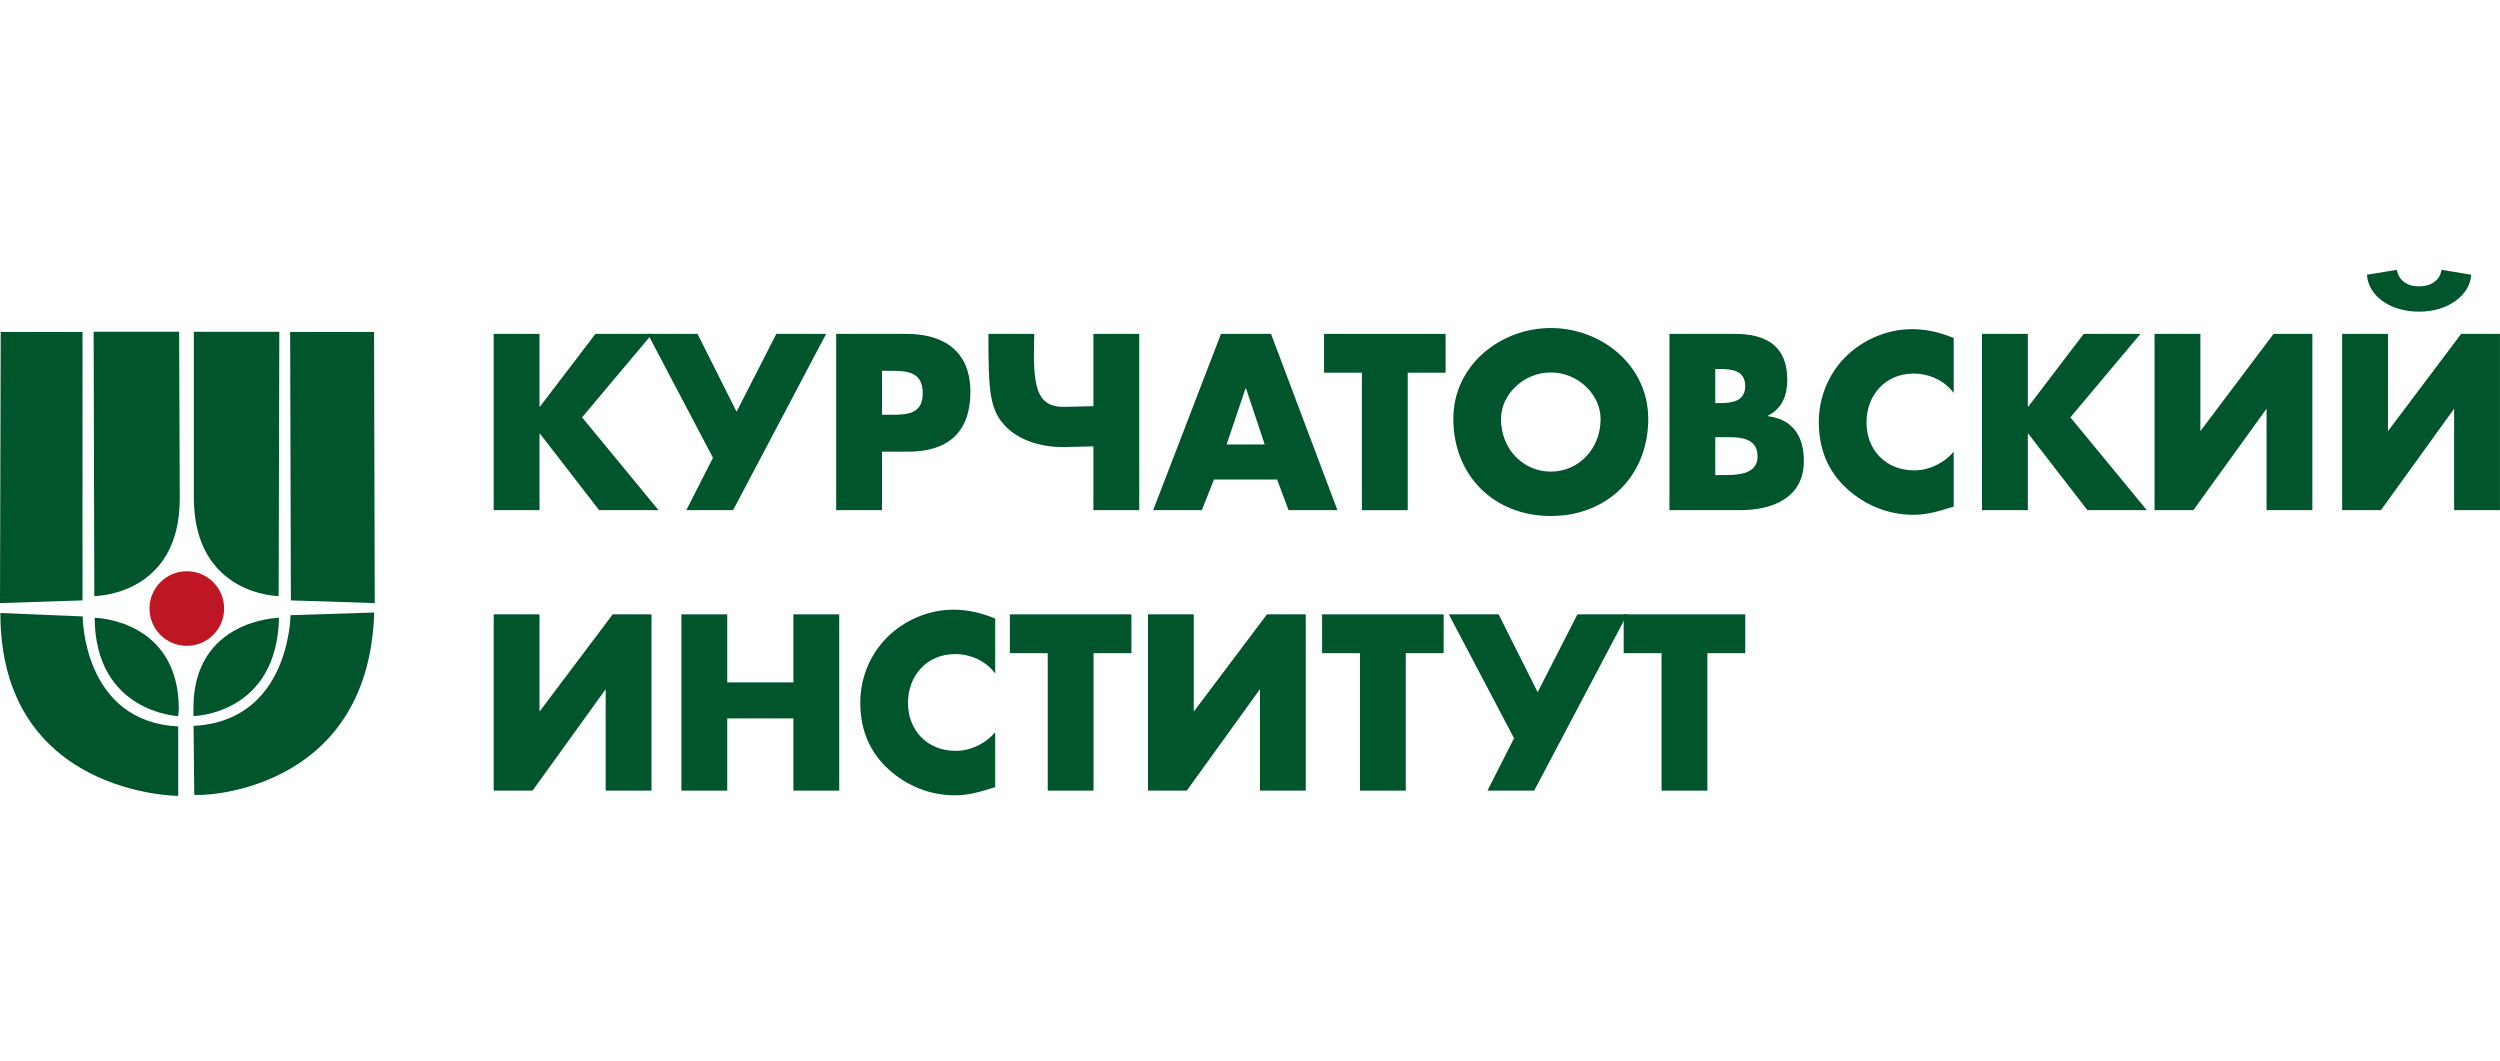 <?xml version="1.0" encoding="UTF-8"?> <svg xmlns="http://www.w3.org/2000/svg" width="139" height="59" viewBox="0 0 139 59" fill="none"><g clip-path="url(#clip0_38320_2379)"><path fill-rule="evenodd" clip-rule="evenodd" d="M5.207 18.445H9.96L9.995 27.721C9.995 33.14 5.244 33.14 5.244 33.14L5.207 18.445Z" fill="#00552C"></path><path fill-rule="evenodd" clip-rule="evenodd" d="M10.777 18.445V27.654C10.777 33.108 15.493 33.142 15.493 33.142L15.53 18.448H10.777" fill="#00552C"></path><path fill-rule="evenodd" clip-rule="evenodd" d="M10.387 31.76C11.533 31.76 12.462 32.689 12.462 33.835C12.462 34.98 11.533 35.909 10.387 35.909C9.241 35.909 8.312 34.98 8.312 33.835C8.312 32.689 9.241 31.76 10.387 31.76Z" fill="#BE1622"></path><path fill-rule="evenodd" clip-rule="evenodd" d="M16.133 18.455H20.797L20.836 33.532L16.172 33.382L16.133 18.455Z" fill="#00552C"></path><path fill-rule="evenodd" clip-rule="evenodd" d="M0.039 18.455H4.588V33.382L0 33.532L0.039 18.455Z" fill="#00552C"></path><path fill-rule="evenodd" clip-rule="evenodd" d="M0.02 34.084C0.02 44.215 9.909 44.252 9.909 44.252V40.389C4.597 40.126 4.597 34.273 4.597 34.273L0.02 34.084Z" fill="#00552C"></path><path fill-rule="evenodd" clip-rule="evenodd" d="M20.806 34.055C20.498 44.27 10.801 44.292 10.801 44.183L10.762 40.357C16.114 40.095 16.153 34.204 16.153 34.204L20.806 34.055Z" fill="#00552C"></path><path fill-rule="evenodd" clip-rule="evenodd" d="M5.262 34.35C5.301 39.628 9.906 39.815 9.906 39.815L9.943 39.439C9.943 34.424 5.262 34.348 5.262 34.348" fill="#00552C"></path><path fill-rule="evenodd" clip-rule="evenodd" d="M15.513 34.35C15.396 39.741 10.754 39.814 10.754 39.814V39.365C10.754 34.423 15.513 34.35 15.513 34.35Z" fill="#00552C"></path><path d="M33.105 18.564H36.263L32.363 23.204L36.614 28.365H33.311L30.023 24.114H29.997V28.365H27.449V18.564H29.997V22.608H30.023L33.105 18.564Z" fill="#00552C"></path><path d="M40.76 28.365H38.16L39.642 25.453L36.016 18.564H38.783L40.953 22.892L43.164 18.564H45.932L40.76 28.365Z" fill="#00552C"></path><path d="M46.492 18.564H50.392C52.497 18.564 53.954 19.539 53.954 21.787C53.954 24.036 52.706 25.114 50.483 25.114H49.04V28.363H46.492V18.564ZM49.04 23.061H49.47C50.392 23.061 51.304 23.061 51.304 21.866C51.304 20.67 50.459 20.617 49.47 20.617H49.04V23.061Z" fill="#00552C"></path><path d="M59.219 22.621L60.793 22.582V18.564H63.341V28.365H60.793V24.817L59.219 24.856C58.076 24.882 56.789 24.57 55.971 23.764C54.996 22.816 54.957 21.711 54.957 18.564H57.505C57.414 21.475 57.583 22.66 59.222 22.621" fill="#00552C"></path><path d="M67.496 26.662L66.821 28.365H64.117L67.887 18.564H70.669L74.361 28.365H71.644L71.008 26.662H67.499M69.278 21.592H69.252L68.2 24.711H70.318L69.278 21.592Z" fill="#00552C"></path><path d="M78.27 28.365H75.722V20.722H73.617V18.564H80.375V20.722H78.27V28.365Z" fill="#00552C"></path><path d="M91.643 23.282C91.643 26.453 89.369 28.69 86.224 28.69C83.079 28.69 80.805 26.455 80.805 23.282C80.805 20.32 83.405 18.238 86.224 18.238C89.043 18.238 91.643 20.317 91.643 23.282ZM83.455 23.295C83.455 24.986 84.703 26.221 86.224 26.221C87.745 26.221 88.993 24.986 88.993 23.295C88.993 21.943 87.745 20.708 86.224 20.708C84.703 20.708 83.455 21.943 83.455 23.295Z" fill="#00552C"></path><path d="M92.82 28.365V18.564H96.46C98.203 18.564 99.372 19.239 99.372 21.112C99.372 21.996 99.086 22.712 98.294 23.113V23.139C99.698 23.322 100.295 24.27 100.295 25.635C100.295 27.688 98.539 28.365 96.746 28.365H92.82ZM95.368 22.412H95.655C96.33 22.412 97.033 22.295 97.033 21.464C97.033 20.568 96.241 20.515 95.55 20.515H95.368V22.412ZM95.368 26.414H95.694C96.447 26.414 97.721 26.453 97.721 25.375C97.721 24.192 96.46 24.309 95.629 24.309H95.368V26.414Z" fill="#00552C"></path><path d="M108.625 21.849C108.105 21.148 107.26 20.771 106.39 20.771C104.83 20.771 103.777 21.966 103.777 23.488C103.777 25.009 104.843 26.153 106.429 26.153C107.26 26.153 108.094 25.749 108.625 25.113V28.167C107.781 28.427 107.169 28.623 106.377 28.623C105.012 28.623 103.712 28.102 102.698 27.179C101.62 26.205 101.125 24.931 101.125 23.475C101.125 22.136 101.631 20.849 102.568 19.887C103.53 18.9 104.921 18.301 106.299 18.301C107.117 18.301 107.872 18.483 108.625 18.796V21.849Z" fill="#00552C"></path><path d="M115.853 18.564H119.011L115.113 23.204L119.362 28.365H116.061L112.773 24.114H112.747V28.365H110.199V18.564H112.747V22.608H112.773L115.853 18.564Z" fill="#00552C"></path><path d="M126.41 18.564H128.567V28.365H126.02V22.725L121.95 28.365H119.793V18.564H122.341V23.971L126.41 18.564Z" fill="#00552C"></path><path d="M136.84 18.563H138.997V28.364H136.449V22.724L132.38 28.364H130.223V18.563H132.771V23.97L136.84 18.563ZM133.265 15.002C133.37 15.601 133.849 15.924 134.5 15.924C135.151 15.924 135.657 15.599 135.748 15.002L137.4 15.275C137.322 16.419 136.126 17.328 134.5 17.328C132.875 17.328 131.679 16.445 131.601 15.275L133.265 15.002Z" fill="#00552C"></path><path d="M34.066 34.158H36.224V43.959H33.676V38.319L29.609 43.959H27.449V34.158H29.997V39.564L34.066 34.158Z" fill="#00552C"></path><path d="M44.113 37.941V34.158H46.661V43.959H44.113V39.942H40.435V43.959H37.887V34.158H40.435V37.941H44.113Z" fill="#00552C"></path><path d="M55.333 37.445C54.812 36.744 53.967 36.366 53.097 36.366C51.537 36.366 50.484 37.562 50.484 39.083C50.484 40.605 51.55 41.748 53.136 41.748C53.967 41.748 54.801 41.345 55.333 40.709V43.764C54.488 44.025 53.876 44.22 53.084 44.22C51.719 44.22 50.419 43.699 49.406 42.777C48.327 41.803 47.832 40.529 47.832 39.072C47.832 37.733 48.34 36.446 49.275 35.485C50.237 34.497 51.628 33.898 53.006 33.898C53.824 33.898 54.579 34.081 55.333 34.393V37.447" fill="#00552C"></path><path d="M60.801 43.959H58.254V36.316H56.148V34.158H62.907V36.316H60.801V43.959Z" fill="#00552C"></path><path d="M70.443 34.158H72.6V43.959H70.052V38.319L65.985 43.959H63.828V34.158H66.374V39.564L70.443 34.158Z" fill="#00552C"></path><path d="M78.161 43.959H75.613V36.316H73.508V34.158H80.266V36.316H78.161V43.959Z" fill="#00552C"></path><path d="M85.301 43.959H82.701L84.181 41.047L80.555 34.158H83.324L85.494 38.486L87.704 34.158H90.473L85.301 43.959Z" fill="#00552C"></path><path d="M94.93 43.959H92.382V36.316H90.277V34.158H97.036V36.316H94.93V43.959Z" fill="#00552C"></path></g><defs><clipPath id="clip0_38320_2379"><rect width="139" height="29.251" fill="white" transform="translate(0 15)"></rect></clipPath></defs></svg> 